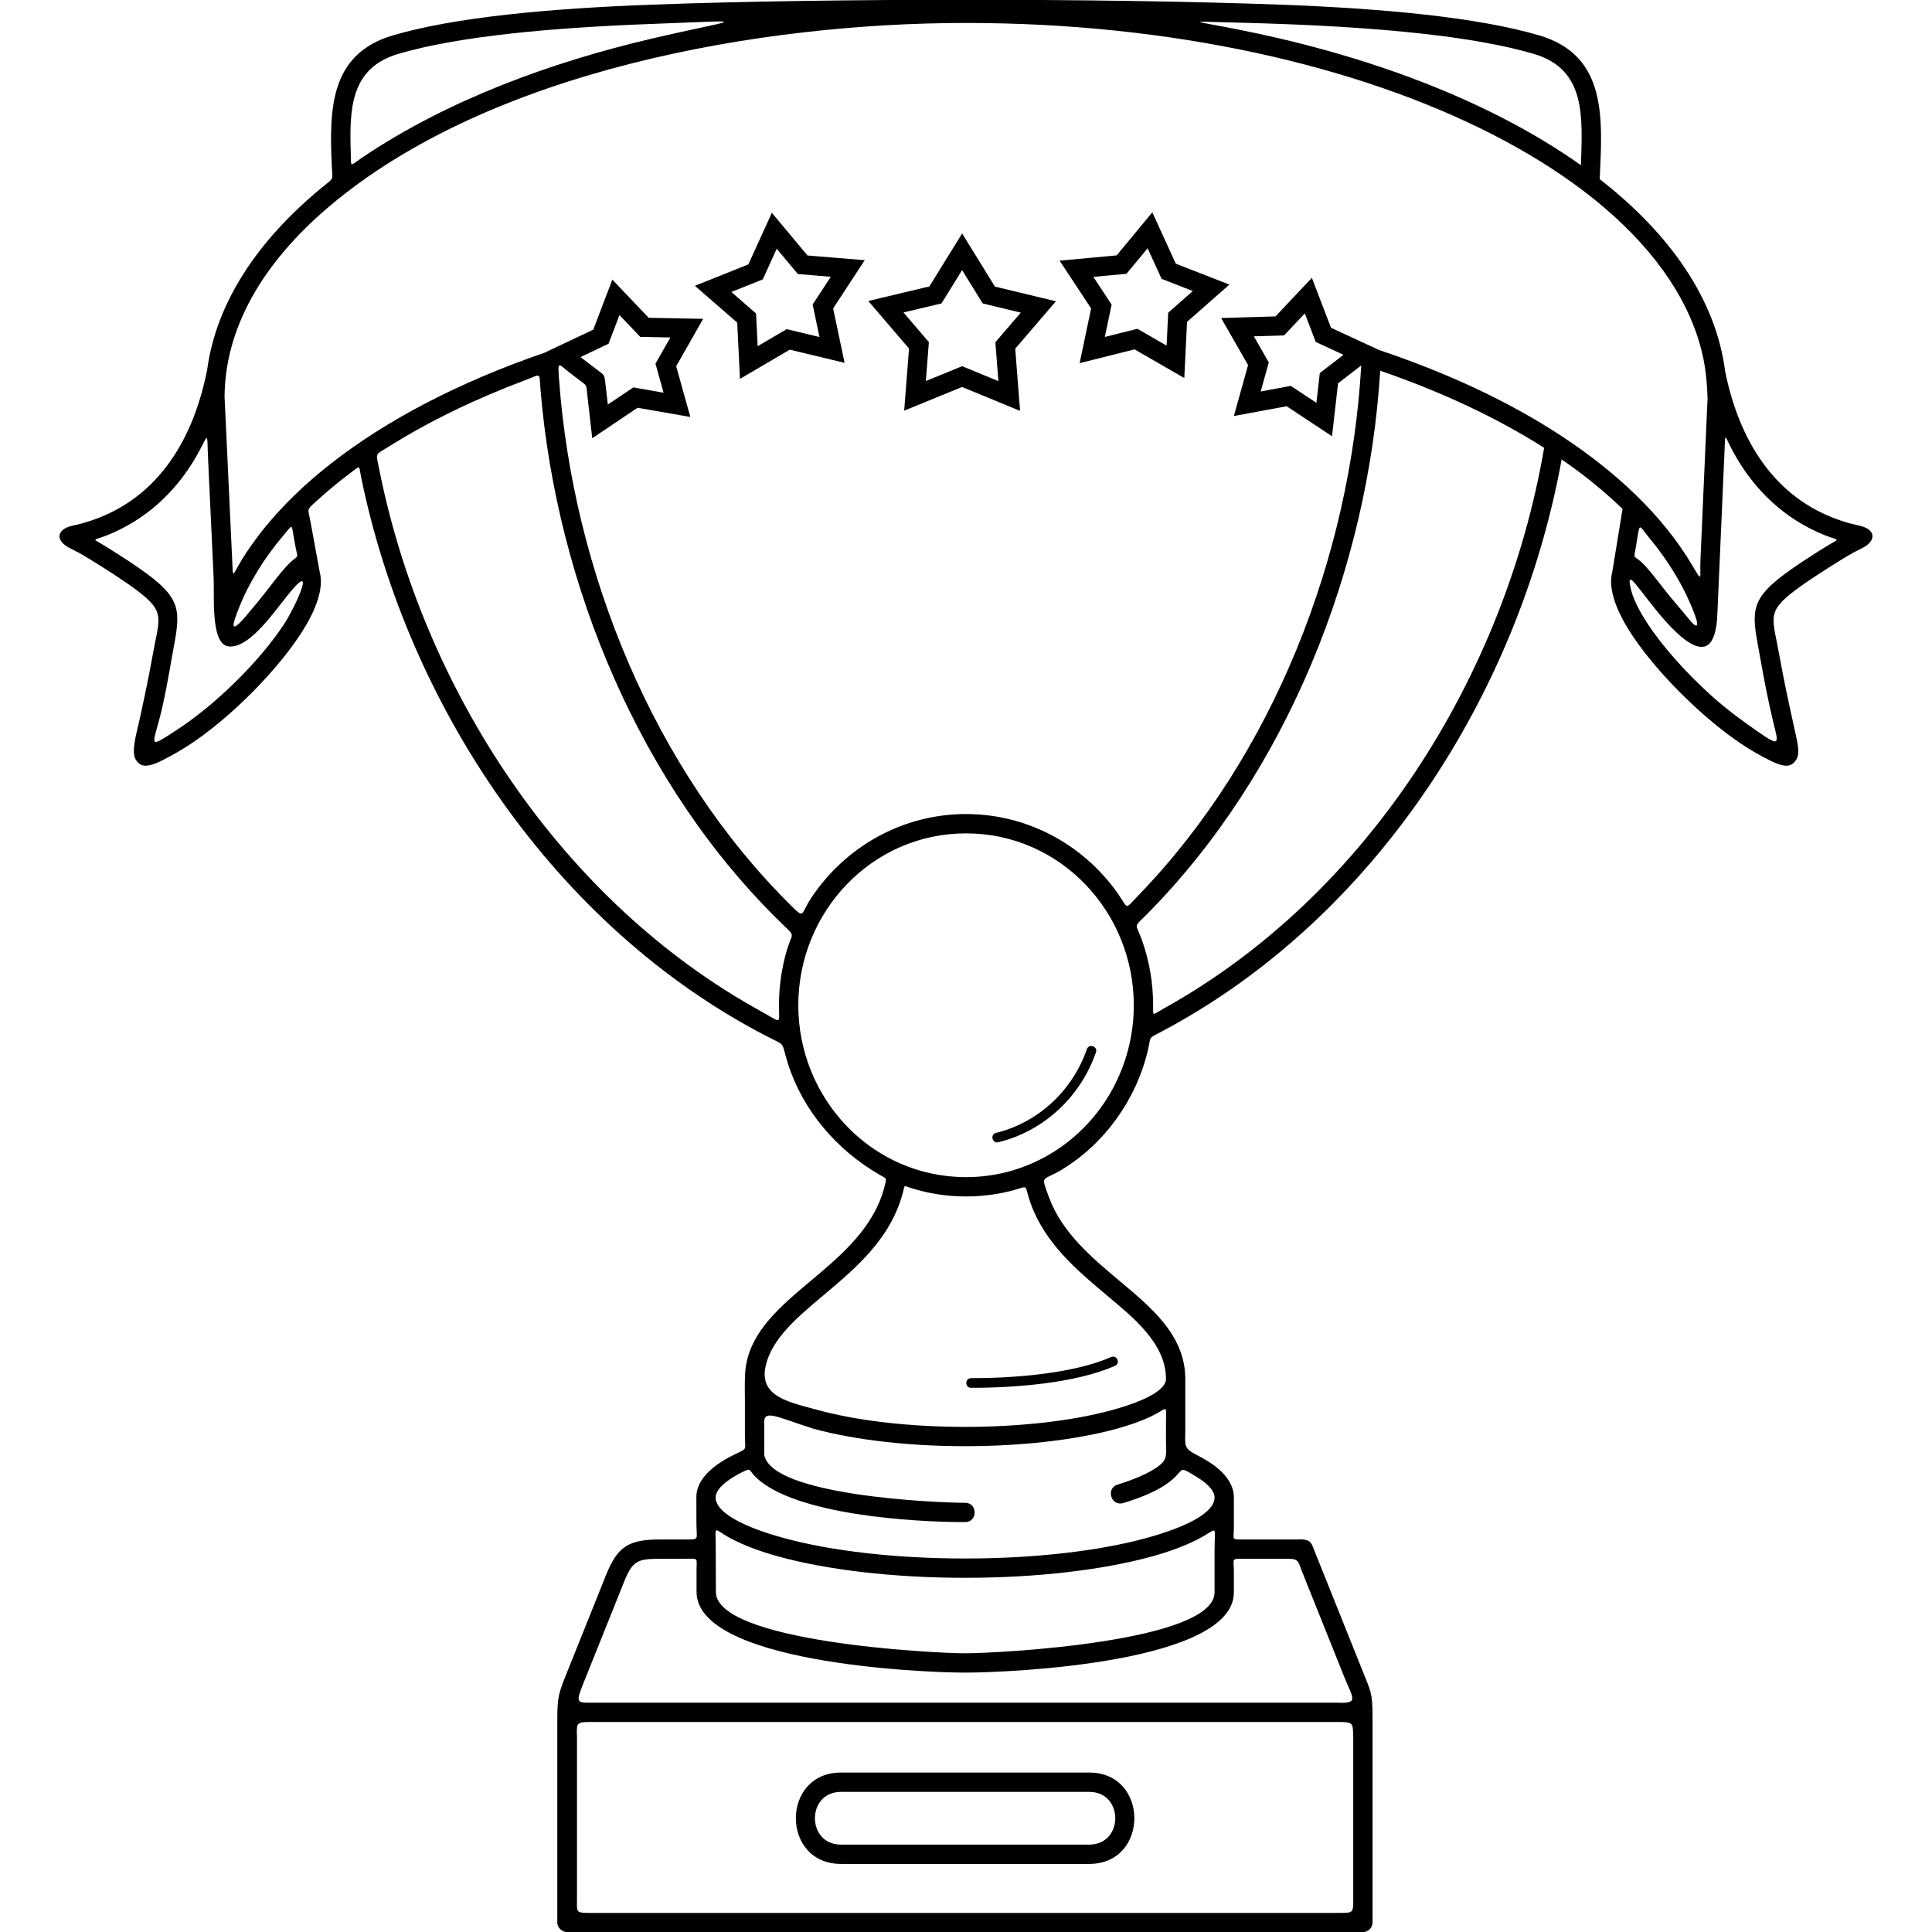 <?xml version="1.0" encoding="UTF-8"?> <svg xmlns="http://www.w3.org/2000/svg" xmlns:xlink="http://www.w3.org/1999/xlink" height="300px" width="300px" fill="#000000" xml:space="preserve" style="shape-rendering:geometricPrecision;text-rendering:geometricPrecision;image-rendering:optimizeQuality;" viewBox="0 0 105833.32 105833.32" x="0px" y="0px" fill-rule="evenodd" clip-rule="evenodd"> <defs> <style type="text/css"> .fil0 {fill:#000000;fill-rule:nonzero} </style> </defs> <g> <path class="fil0" d="M31127.24 91444.61l2070.99 -5165.6c648.14,-1616.55 1279.47,-1948.87 3019.98,-1948.87l1240.11 0c903.9,0 693.85,60.38 691.4,-914.7l-3.27 -1302.95c-62.27,-1217.96 1227.31,-2029.18 2186.16,-2483.34 636.08,-301.24 472.6,-199.35 472.6,-965.55l0 -1931.45c0,-455.96 -29.51,-1308.42 44.21,-1827.24 281.85,-1983.37 1874.61,-3322.36 3585.02,-4760.18 1668.51,-1402.57 3459.89,-2908.45 4026.32,-5170.31 123.48,-493.2 93.26,-405.53 -249.7,-603.54 -2369.65,-1368.14 -4209.64,-3505.72 -5041.39,-6083.91 -419.58,-1300.65 -21.23,-924.4 -1276.79,-1578.6 -11492.63,-5987.95 -19539.33,-18011.01 -22108.75,-30561.46 -135.27,-660.72 -7.93,-674.35 -548.86,-268.68 -656.14,492.02 -1290.88,1013.51 -1895.72,1567.47 -579.24,530.49 -469.56,380.65 -326.34,1160.58l501.92 2733.29c239.68,908.57 -219.48,2133.24 -1073.22,3429.38 -1494.23,2268.55 -4344.34,5074.01 -6728.46,6436.62 -1341.14,766.51 -1933.21,1005.63 -2286.23,387.98 -249.73,-436.93 63.88,-1476.96 190.39,-2050.16 250.95,-1136.86 529.06,-2439.11 736.15,-3607.24 371.79,-2097.2 759.48,-2394.8 -890.3,-3624.78 -727.11,-542.1 -1661.73,-1135 -2623.93,-1728.81 -459.02,-283.28 -791.44,-446.38 -996.75,-547.1 -811,-397.92 -785.38,-1038.06 131.76,-1239.63 211.54,-46.48 551.78,-121.27 1001.58,-271.41 3750.69,-1252.02 5636.54,-4541.57 6371.06,-8262.35 497.35,-3681.37 2755.34,-7099.58 6340.03,-10032.76 642.86,-526.01 523.62,-319.61 486.29,-1168.82 -135.8,-3089.82 -104.75,-6107.22 3355.7,-7124.29 3368.99,-990.19 8516.56,-1471.81 14182.91,-1681.42 9669.2,-357.69 24745.26,-357.69 34414.46,0 5666.36,209.61 10813.92,691.23 14182.91,1681.42 3741.48,1099.66 3473.96,4537.7 3321.06,7877.42 3913.98,3045 6374.35,6641.59 6871.83,10529.23 746.09,3690.97 2634.28,6939.61 6354.84,8181.57 449.8,150.14 790.04,224.93 1001.58,271.41 917.14,201.57 942.76,841.71 131.76,1239.63 -205.31,100.72 -537.73,263.82 -996.75,547.1 -962.2,593.81 -1896.82,1186.71 -2623.93,1728.81 -1649.78,1229.98 -1262.09,1527.58 -890.3,3624.78 240.42,1356.14 535.38,2706.21 834.44,4050.57 176.87,794.77 283.21,1272.46 92.1,1606.83 -353.02,617.65 -945.09,378.53 -2286.23,-387.98 -932.47,-532.94 -2018.98,-1356.42 -3078.21,-2312.36 -1390.05,-1254.49 -2744.74,-2749.51 -3650.25,-4124.26 -851.48,-1292.71 -1310.5,-2514.33 -1075.13,-3422.16l566.52 -3465.13c-1028.73,-1000.71 -2155.72,-1900.6 -3336.79,-2714.83 -2333.16,12839.21 -10236.84,25155.61 -21910.17,31339.25 -781.1,413.73 -559.42,209.13 -762.79,1058.16 -643.26,2685.41 -2361,5090.28 -4728.23,6521.09 -1056.72,638.74 -1150.75,221.69 -684.1,1494.44 708.56,1932.62 2324.94,3291.38 3840.01,4564.96 1692.26,1422.55 3629.23,2967.58 3629.23,5392.49l0 2713.59c0,997.78 -132.91,1064.09 714.24,1497.57 438.77,224.51 808.34,463.45 1100.21,714.49 549.9,472.97 846.58,999.75 846.58,1570.79l0 1641.05c0,658.68 -154.61,655.43 442.34,655.43l2952.77 0c339.69,0 745.25,-60.61 904.38,336.39l2717.47 6778.08c479.96,1197.3 578.76,1285.17 578.76,2580.63l0 11284.51c0,311.78 -260.91,537.05 -561.91,537.05l-43514.43 0c-295.6,0 -581.98,-227.27 -581.98,-537.05l0 -11056.92c0,-1385.79 86.35,-1529.76 598.84,-2808.22zm2807.03 -74185.53l-599.62 1572.06 -1534.83 730 843.5 642.52c544.3,414.61 445.37,275.68 538.36,957.25l113.95 1001.39 1397.77 -939.68 1656.28 289.23 -443.9 -1590.07 817.43 -1435.76 -1651.68 -32.36 -1137.26 -1194.58zm-1436.66 799.93l1045.68 -2741.53 1990.35 2090.62 2984.31 58.49 -1477.59 2595.3 775.99 2779.66 -2889.74 -504.64 -2484.29 1670.12 -273.73 -2405.44c-64.41,-565.95 11.06,-443.23 -441.06,-787.61l-537.02 -409.07c-619.11,-493.22 -642,-653.81 -567.9,361.18 768.72,10529.41 5182.03,21423.02 12752.43,28882.05 713.1,702.59 476.08,424.52 1060.22,-455.73 1874.83,-2825.23 5019.19,-4599.81 8484.09,-4599.81 3343.12,0 6396.65,1651.84 8295.93,4326.26 627.87,884.15 346.74,956.5 1182.68,90.65 7358.61,-7621.53 11574.81,-18506.18 12169.19,-28991.45l-1270.44 980.81 -329.51 2899 -2482.79 -1643.54 -2893.49 535.13 776.95 -2791.07 -1475.75 -2576.84 2979.23 -89.08 1991.57 -2112.46 301.04 786.14 745.78 1947.58 2634.14 1219.34c3468.84,1164.79 6961.24,2707.74 10061.3,4756.65 2789.59,1843.68 5428.32,4198.78 7134.9,7104.78 540.9,921.13 365.85,621.78 410.23,-386.6l388.18 -8820.3c-40.87,-1234.58 -162.14,-2209.36 -551.63,-3391.21 -951.77,-2887.85 -3103.31,-5578.32 -6186.33,-7933.76 -19.49,-12.82 -38.08,-26.86 -55.63,-42.06 -1459.12,-1108.89 -3124.72,-2143.2 -4969.3,-3088.26 -7374.03,-3778.04 -17575.4,-6114.82 -28856.26,-6114.82 -11177.61,0 -26074.6,2559.51 -34930.78,10091.08 -3611.51,3071.31 -5688.06,6650.8 -5688.06,10461.75l4.25 -10.82 407.29 8722.66c61.55,1318.04 -22.65,1025.23 593.43,45.99 1162.65,-1847.89 2788.13,-3577 4811.58,-5164.26 3073.45,-2410.91 7063.82,-4482.43 11714.02,-6083.07l2666.54 -1261.81zm10050.66 -4434.16l-765.03 1680.97 -1720.37 688.62 1353.56 1177.04 87.46 1792.49 1592.19 -934.35 1793.31 431.06 -374.16 -1779.44 995.56 -1520.55 -1803.99 -148.25 -1158.53 -1387.59zm-1553.97 859.78l1287.03 -2827.96 1952.12 2338.05 3135.67 257.7 -1730.21 2642.6 626.66 2980.36 -3001.97 -721.61 -2728.94 1601.44 -150.42 -3083.07 -2317.83 -2015.55 2927.89 -1171.96zm30482.64 2683.86l-1136.05 1205.01 -1656.75 49.53 819.27 1430.57 -442.95 1591.25 1652.53 -305.62 1399.27 926.27 185.04 -1628.03 1298.35 -1002.36 -1520.24 -703.7 -598.47 -1562.92zm-8003.47 -4771.77l936.54 2048.19 2935.09 1144.6 -2320.63 2041.88 -150.04 3076.69 -2722.22 -1569.46 -3010.89 754.79 628.85 -2997.21 -1725.14 -2617.09 3125.13 -289.03 1953.07 -2359.31 350.24 765.95zm66.9 2682.11l-675.79 -1477.93 -1157.61 1398.39 -1814.51 167.81 1000.62 1517.99 -371.97 1772.91 1784.41 -447.32 1598.88 921.8 87.84 -1801.33 1350.79 -1188.53 -1713.18 -668.08 -89.48 -195.71zm-9040.09 619.47l3341.89 806.4 -2229.05 2596.78 265.8 3405.84 -3176.31 -1308.43 -3172.57 1297.43 265.59 -3402.27 -2230.81 -2605.46 3345.47 -797.28 1794.48 -2900.89 1795.51 2907.88zm-1796.33 -902.38l-1128.58 1824.42 -2083.09 496.43 1391.19 1624.85 -166.37 2131.3 1989.01 -813.4 1985.27 817.78 -166.16 -2129.04 1392.93 -1622.72 -2086.65 -503.5 -1127.55 -1826.12zm15071.86 -13189.18c742.65,146.28 1475.08,303.23 2196.58,470.42 4599.74,1065.93 8755.44,2549.5 12282.77,4356.71 1579.73,809.37 3034.08,1684.51 4347.99,2616.77 76.5,-2628.66 306.77,-5249.82 -2591.33,-6101.58 -3276.66,-963.06 -8336.32,-1433.44 -13922.45,-1640.08 -761.94,-28.19 -1533.45,-51.46 -2311.39,-70.38 -2858.9,-69.54 -2567.15,-137.11 -2.17,368.14zm-47923.97 7017.72c4697.83,-3166.68 10371.18,-5224.44 15849.05,-6508.77 4743.34,-1112.11 5791.44,-1019.16 48.42,-806.71 -5586.12,206.64 -10645.79,677.02 -13922.45,1640.08 -2636.42,774.86 -2683.92,3014.07 -2613.4,5391.08 26.15,882.47 -80.19,768.68 638.38,284.32zm70049.89 22156.52c334.58,301.96 746.99,835.23 1196.66,1416.68 478.36,618.56 1053.01,1257.16 1431.95,1728.77 449.81,559.8 540.05,380.31 331.99,-187.13 -549.7,-1499.18 -1406.81,-2937.53 -2535.06,-4298.61 -509.06,-614.15 -496.09,-818.11 -619.57,-62.84l-97.98 599.34c-112.1,685.68 -155.03,400.31 292.01,803.79zm4562.4 -5986.58l-389.19 8842.88c-141.24,3823.51 -2754.99,571.6 -3811.63,-794.7 -141.5,-182.98 -279.02,-360.8 -409.52,-525.4 -373.72,-471.4 -771.76,-1019.3 -489.92,52.33 134.46,511.19 459.64,1139.8 908.11,1820.66 850.94,1291.91 2142.36,2713.41 3476.63,3917.56 867.52,782.93 1771.67,1433.31 2531.71,1961.04 1255.61,871.83 1148.19,671.84 868.67,-467.15 -277.9,-1132.4 -520.11,-2405.6 -711.22,-3483.57 -427.48,-2411.36 -752.39,-3124.33 1299.58,-4654.18 615.06,-458.56 1393.7,-963.35 2217.92,-1477.81 883.63,-551.55 845.22,-333 32.61,-656.51 -2214.13,-881.48 -3907.56,-2482.41 -5053.09,-4589.04 -499.22,-918.08 -417.34,-1157.83 -470.66,53.89zm-78928.94 4521.2c-1079.07,1278.74 -1908.55,2622.09 -2457.2,4014 -262.99,667.2 -617.1,1606.95 394.83,418.93 375.27,-440.58 845.49,-1012.14 1262.12,-1550.87 449.67,-581.45 862.08,-1114.72 1196.66,-1416.68 445.56,-402.13 382.66,-140.03 255.51,-832.46l-88.55 -482.22c-140.68,-766.06 -37.78,-773.53 -563.37,-150.7zm-3830.82 2371.81l-300.59 -6437.46c-84.36,-1806.64 72.99,-1484.56 -690.4,-181.37 -1146.53,1957.32 -2787.38,3436.44 -4883.17,4266.99 -782.72,310.16 -824.65,106.99 -22.11,606.87 850.05,529.53 1655.44,1049.91 2287.88,1521.43 2051.97,1529.85 1727.06,2242.82 1299.58,4654.18 -180.2,1016.45 -380.91,2212.79 -668.14,3287.41 -394.31,1475.25 -580.79,1583.95 967.72,572.57 2108.68,-1377.24 4496.68,-3708.62 5866.21,-5787.86 636.62,-966.51 1956.19,-3865.86 8.67,-1347.59 -958.71,1239.67 -2077.73,2686.61 -3057.01,2564.25 -984.96,-123.04 -763.71,-2756.82 -808.64,-3719.42zm9059.36 -6028.36c2398.47,12106.99 10002.92,23742.28 20939.86,29748.37 1142.25,627.27 968.45,748.41 968.45,-340.76 0,-1060.34 154.44,-2083.97 441.45,-3048.73 279.92,-940.96 483.03,-685.32 -206.91,-1350.92 -7816.84,-7540.62 -12419.85,-18631.02 -13302.85,-29383.67 -74.53,-907.61 71.76,-798.7 -831.66,-458.75 -2774.71,1044.06 -5279.26,2263.09 -7450.84,3624.85 -798.57,500.77 -737.22,302.32 -557.5,1209.61zm54843.56 -5351.38c-664.7,10816.45 -5101.83,22028.59 -12797.58,29790.72 -757.22,763.74 -594.63,427.93 -241.11,1435.92 387.12,1103.68 598.05,2292.96 598.05,3532.35 0,646.32 -68.44,540.23 575.66,182.81 11195.38,-6212.72 18706.05,-18246.9 20844.38,-30718.16 -2565.62,-1633.56 -5594.28,-3057.51 -8979.4,-4223.64zm-16070.21 37166.17c112.82,-327.62 610.99,-156.09 498.16,171.56 -841.76,2428.01 -2842.44,4311.22 -5347.16,4926.2 -337.16,82.91 -463.21,-429.71 -126.08,-512.62 2328.41,-571.68 4192.65,-2328.28 4975.08,-4585.14zm-10079.99 7867.53c-670.67,2520.78 -2571.8,4119.23 -4344.65,5609.5 -1454.73,1222.88 -2814.44,2365.86 -3162.99,3845.4 -407.12,1728.26 1296.71,2017.66 2901.42,2454.98 4460.24,1215.55 11573.19,1215.53 16033.44,0.01 1845.7,-503.01 2987.31,-1114.1 2987.32,-1714.04 0,-1974.18 -1874.94,-3431.38 -3248.89,-4586.35 -1634.31,-1373.82 -3377.81,-2839.44 -4165.73,-5034.93 -407.98,-1136.82 15.89,-941 -1189.88,-651.78 -753.99,180.88 -1540,276.57 -2347.78,276.57 -1038.11,0 -2040.22,-158.09 -2984.68,-451.9 -472.2,-146.87 -353.34,-214.54 -477.58,252.54zm3462.26 -19690.43c-5170.08,0 -9188.97,4308.61 -9188.97,9415.72 0,5107.11 4018.88,9415.73 9188.97,9415.73 1765.36,0 3414.15,-509.37 4813.55,-1392.24 2745.68,-1732.2 4375.41,-4773.74 4375.41,-8023.49 0,-5107.1 -4018.88,-9415.72 -9188.96,-9415.72zm-6853.95 51448.23l13604.37 0c3292.43,0 3292.42,5004.64 0,5004.64l-13604.37 0c-3292.4,0 -3292.42,-5004.64 0,-5004.64zm13604.37 1058.34l-13604.37 0c-1899.13,0 -1899.12,2887.96 0,2887.96l13604.37 0c1899.14,0 1899.14,-2887.96 0,-2887.96zm1196.25 -23819.5c318.11,-138.67 528.95,345.01 210.84,483.68 -2181.66,956.96 -5512.36,1202.21 -7883.05,1202.21 -348.02,0 -348.02,-529.16 0,-529.16 2287.04,0 5567.93,-233.72 7672.21,-1156.73zm-21658.02 10453.2l7.5 2409.02c0,2725.63 11786.08,3365.14 13652.08,3365.14 1857.27,0 13665.08,-625.82 13665.08,-3339.17 0,-758.36 0,-1509.16 0,-2260.32 0,-1476.19 222.41,-1254.05 -816.48,-698.75 -716.99,383.26 -1619.75,723.24 -2673.27,1010.35 -2615.52,712.8 -6213.96,1153.69 -10175.33,1153.69 -3961.36,0 -7559.8,-440.89 -10175.32,-1153.69 -1041.99,-283.97 -1936.52,-619.66 -2649.69,-997.78 -1004.62,-532.66 -838.74,-830.12 -834.57,511.51zm2655.55 -5103.11c376.14,2240.18 9386.07,2633.07 11004.03,2633.07 696.06,0 696.06,1058.34 0,1058.34 -2805.71,0 -9288.39,-381.14 -11455.01,-2448.46 -437.94,-417.89 -212.7,-557.66 -778.07,-275.45 -466.9,233.04 -1431.98,785.32 -1431.98,1378.06 0,800.19 1439.46,1592.6 3766.72,2226.84 2521.75,687.25 6020.46,1112.33 9898.34,1112.33 3877.88,0 7376.6,-425.08 9898.35,-1112.33 2327.27,-634.24 3766.73,-1426.65 3766.73,-2226.84 0,-467.77 -611.35,-905.8 -981.52,-1130.98 -1005.79,-611.75 -671.77,-431.72 -1321.72,136.7 -736.14,643.83 -1896.94,1056.35 -2701.67,1295.93 -666.16,198.47 -967.91,-814.39 -301.78,-1012.86 361.22,-107.54 1374.29,-441.5 2036.8,-868.91 741.82,-478.56 608.86,-708.87 608.86,-1483.05l0 -910.17c0,-1207.69 153.98,-941.1 -780.94,-489.29 -542.07,261.98 -1191.05,495.99 -1929.4,697.21 -4659.47,1269.82 -11927.94,1269.83 -16587.4,-0.01 -2027.46,-633.91 -2795.01,-1142.49 -2710.34,-234.34l0 1654.21zm-4362.9 5700.38l-1282.44 0c-1297.44,0 -1560.36,86.48 -2040.2,1283.27l-2070.99 5165.6c-595.06,1484.43 -622.97,1443.45 436.16,1432.87l40648.83 0c1289.58,63.5 928.07,-205.89 436.17,-1432.87l-2288.78 -5711.1c-235.84,-588.3 -178.41,-737.77 -797.79,-737.77l-2465.94 0c-648.89,0 -484.67,-13.49 -484.67,699.23l0 1138.49c0,3838.94 -12114.18,4397.51 -14723.42,4397.51 -2617.92,0 -14710.42,-576.96 -14710.42,-4423.48l-1.5 -1096.61c-1.14,-825.32 148.69,-715.14 -655.01,-715.14zm36627.73 18574.53l0 -8805.36c-26.17,-798.97 40.23,-829.09 -936.37,-829.09l-40532.41 0c-1089.96,0 -1084.54,-41.99 -1052.79,834.42l0 8847.65c0,704.79 -87.75,777.83 644.43,777.83l41169.09 0c742.73,0 708.05,-36.2 708.05,-825.45z"></path> </g> </svg> 